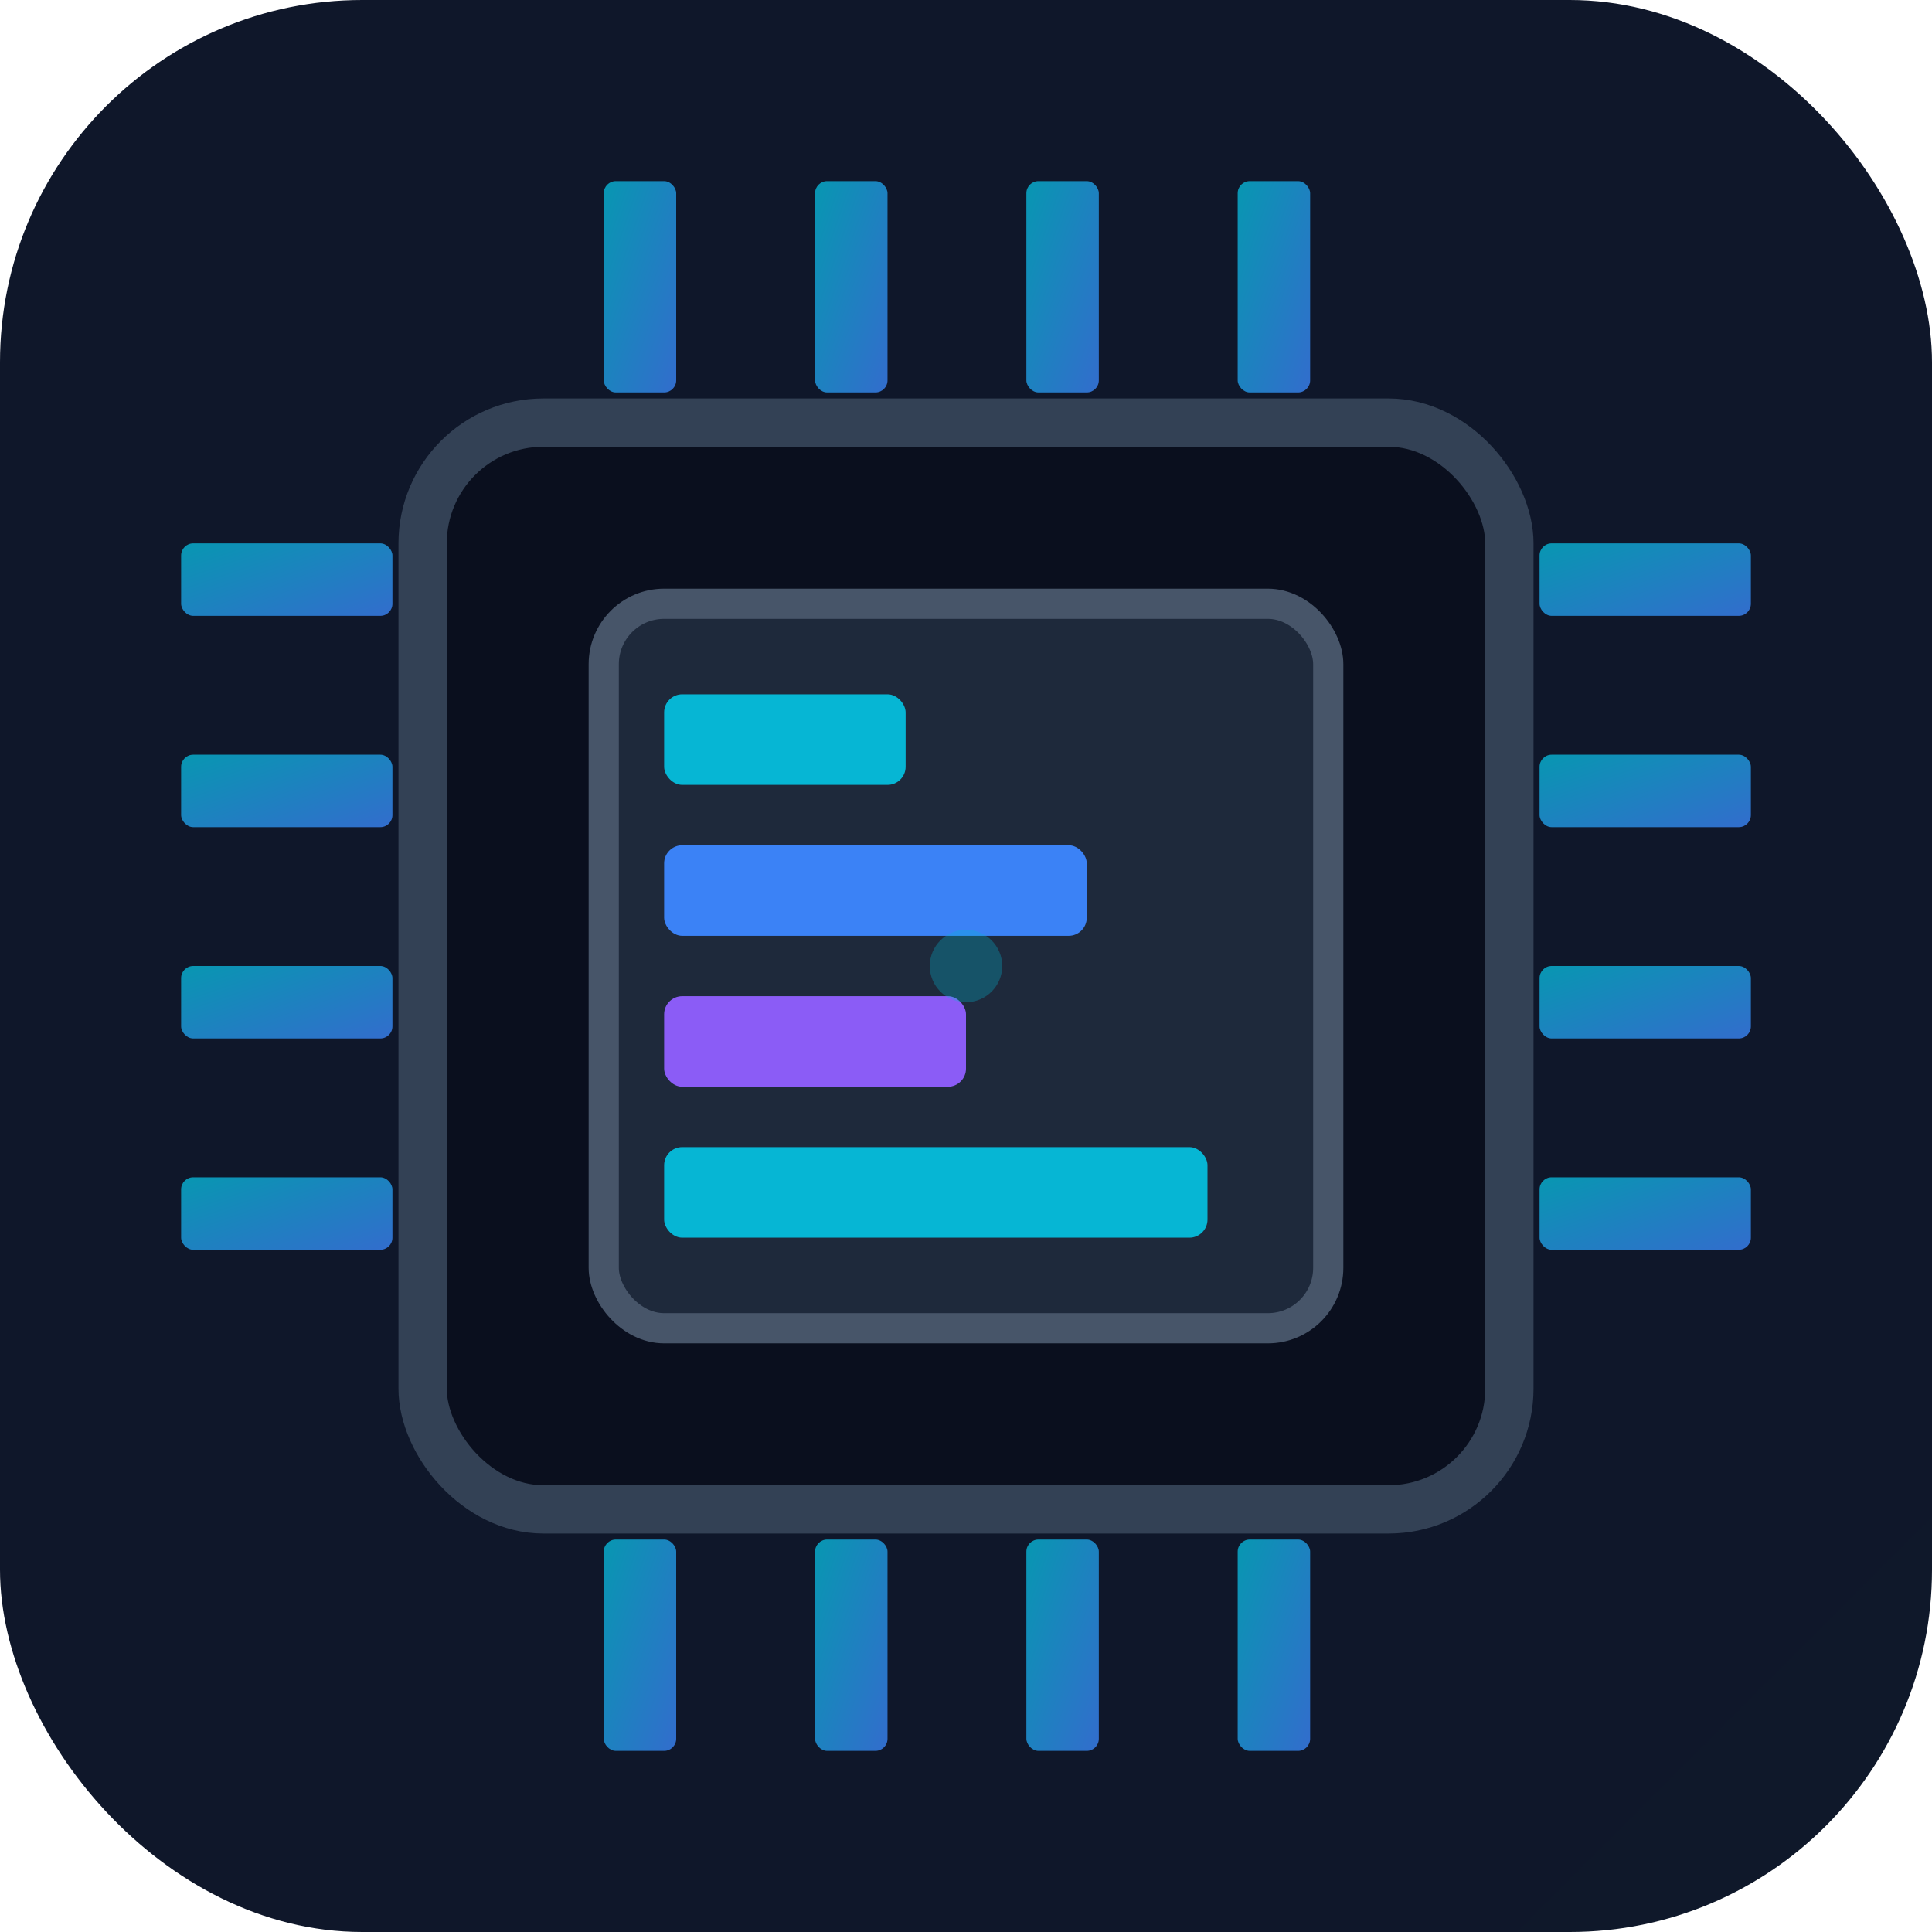 <svg width="32" height="32" viewBox="0 0 32 32" fill="none" xmlns="http://www.w3.org/2000/svg">
  <defs>
    <!-- 다크 그라데이션 배경 -->
    <linearGradient id="darkBg" x1="0" y1="0" x2="32" y2="32">
      <stop offset="0%" stop-color="#0f172a"/>
      <stop offset="100%" stop-color="#1e293b"/>
    </linearGradient>
    <!-- 네온 그라데이션 -->
    <linearGradient id="neon" x1="0" y1="0" x2="1" y2="1">
      <stop offset="0%" stop-color="#06b6d4"/>
      <stop offset="100%" stop-color="#3b82f6"/>
    </linearGradient>
    <!-- 글로우 효과 -->
    <filter id="glow">
      <feGaussianBlur stdDeviation="1" result="coloredBlur"/>
      <feMerge>
        <feMergeNode in="coloredBlur"/>
        <feMergeNode in="SourceGraphic"/>
      </feMerge>
    </filter>
  </defs>
  
  <!-- 배경 -->
  <rect width="32" height="32" rx="6" fill="url(#darkBg)"/>
  
  <!-- CPU 칩 본체 -->
  <rect x="7" y="7" width="18" height="18" rx="2" fill="#0a0f1e" stroke="#334155" stroke-width="0.8"/>
  
  <!-- CPU 핀들 (좌측) - 네온 효과 -->
  <rect x="3" y="9" width="3.5" height="1.2" rx="0.2" fill="url(#neon)" opacity="0.8"/>
  <rect x="3" y="12.5" width="3.5" height="1.2" rx="0.2" fill="url(#neon)" opacity="0.8"/>
  <rect x="3" y="16" width="3.5" height="1.2" rx="0.2" fill="url(#neon)" opacity="0.8"/>
  <rect x="3" y="19.5" width="3.5" height="1.2" rx="0.2" fill="url(#neon)" opacity="0.8"/>
  
  <!-- CPU 핀들 (우측) -->
  <rect x="25.5" y="9" width="3.5" height="1.2" rx="0.2" fill="url(#neon)" opacity="0.8"/>
  <rect x="25.5" y="12.5" width="3.5" height="1.2" rx="0.2" fill="url(#neon)" opacity="0.8"/>
  <rect x="25.5" y="16" width="3.5" height="1.2" rx="0.2" fill="url(#neon)" opacity="0.8"/>
  <rect x="25.5" y="19.5" width="3.5" height="1.2" rx="0.2" fill="url(#neon)" opacity="0.8"/>
  
  <!-- CPU 핀들 (상단) -->
  <rect x="10" y="3" width="1.2" height="3.5" rx="0.2" fill="url(#neon)" opacity="0.8"/>
  <rect x="13.5" y="3" width="1.2" height="3.5" rx="0.2" fill="url(#neon)" opacity="0.8"/>
  <rect x="17" y="3" width="1.2" height="3.5" rx="0.2" fill="url(#neon)" opacity="0.8"/>
  <rect x="20.5" y="3" width="1.2" height="3.5" rx="0.2" fill="url(#neon)" opacity="0.8"/>
  
  <!-- CPU 핀들 (하단) -->
  <rect x="10" y="25.5" width="1.2" height="3.5" rx="0.2" fill="url(#neon)" opacity="0.8"/>
  <rect x="13.5" y="25.5" width="1.2" height="3.5" rx="0.2" fill="url(#neon)" opacity="0.8"/>
  <rect x="17" y="25.5" width="1.2" height="3.5" rx="0.2" fill="url(#neon)" opacity="0.8"/>
  <rect x="20.5" y="25.5" width="1.2" height="3.5" rx="0.2" fill="url(#neon)" opacity="0.8"/>
  
  <!-- 중앙 CPU 코어 영역 -->
  <rect x="10" y="10" width="12" height="12" rx="1" fill="#1e293b" stroke="#475569" stroke-width="0.5"/>
  
  <!-- 프로세스 스케줄링 시각화 (간트차트 스타일) -->
  <rect x="11" y="11.5" width="4" height="1.5" rx="0.3" fill="#06b6d4" filter="url(#glow)">
    <animate attributeName="opacity" values="0.5;1;0.5" dur="2s" repeatCount="indefinite"/>
  </rect>
  <rect x="11" y="14" width="7" height="1.5" rx="0.3" fill="#3b82f6" filter="url(#glow)">
    <animate attributeName="opacity" values="1;0.5;1" dur="2s" repeatCount="indefinite"/>
  </rect>
  <rect x="11" y="16.5" width="5" height="1.5" rx="0.3" fill="#8b5cf6" filter="url(#glow)">
    <animate attributeName="opacity" values="0.5;1;0.5" dur="2s" repeatCount="indefinite" begin="0.5s"/>
  </rect>
  <rect x="11" y="19" width="9" height="1.5" rx="0.3" fill="#06b6d4" filter="url(#glow)">
    <animate attributeName="opacity" values="1;0.5;1" dur="2s" repeatCount="indefinite" begin="0.5s"/>
  </rect>
  
  <!-- CPU 라벨 표시 (작은 점들) -->
  <circle cx="16" cy="16" r="0.6" fill="#06b6d4" opacity="0.3"/>
</svg>

